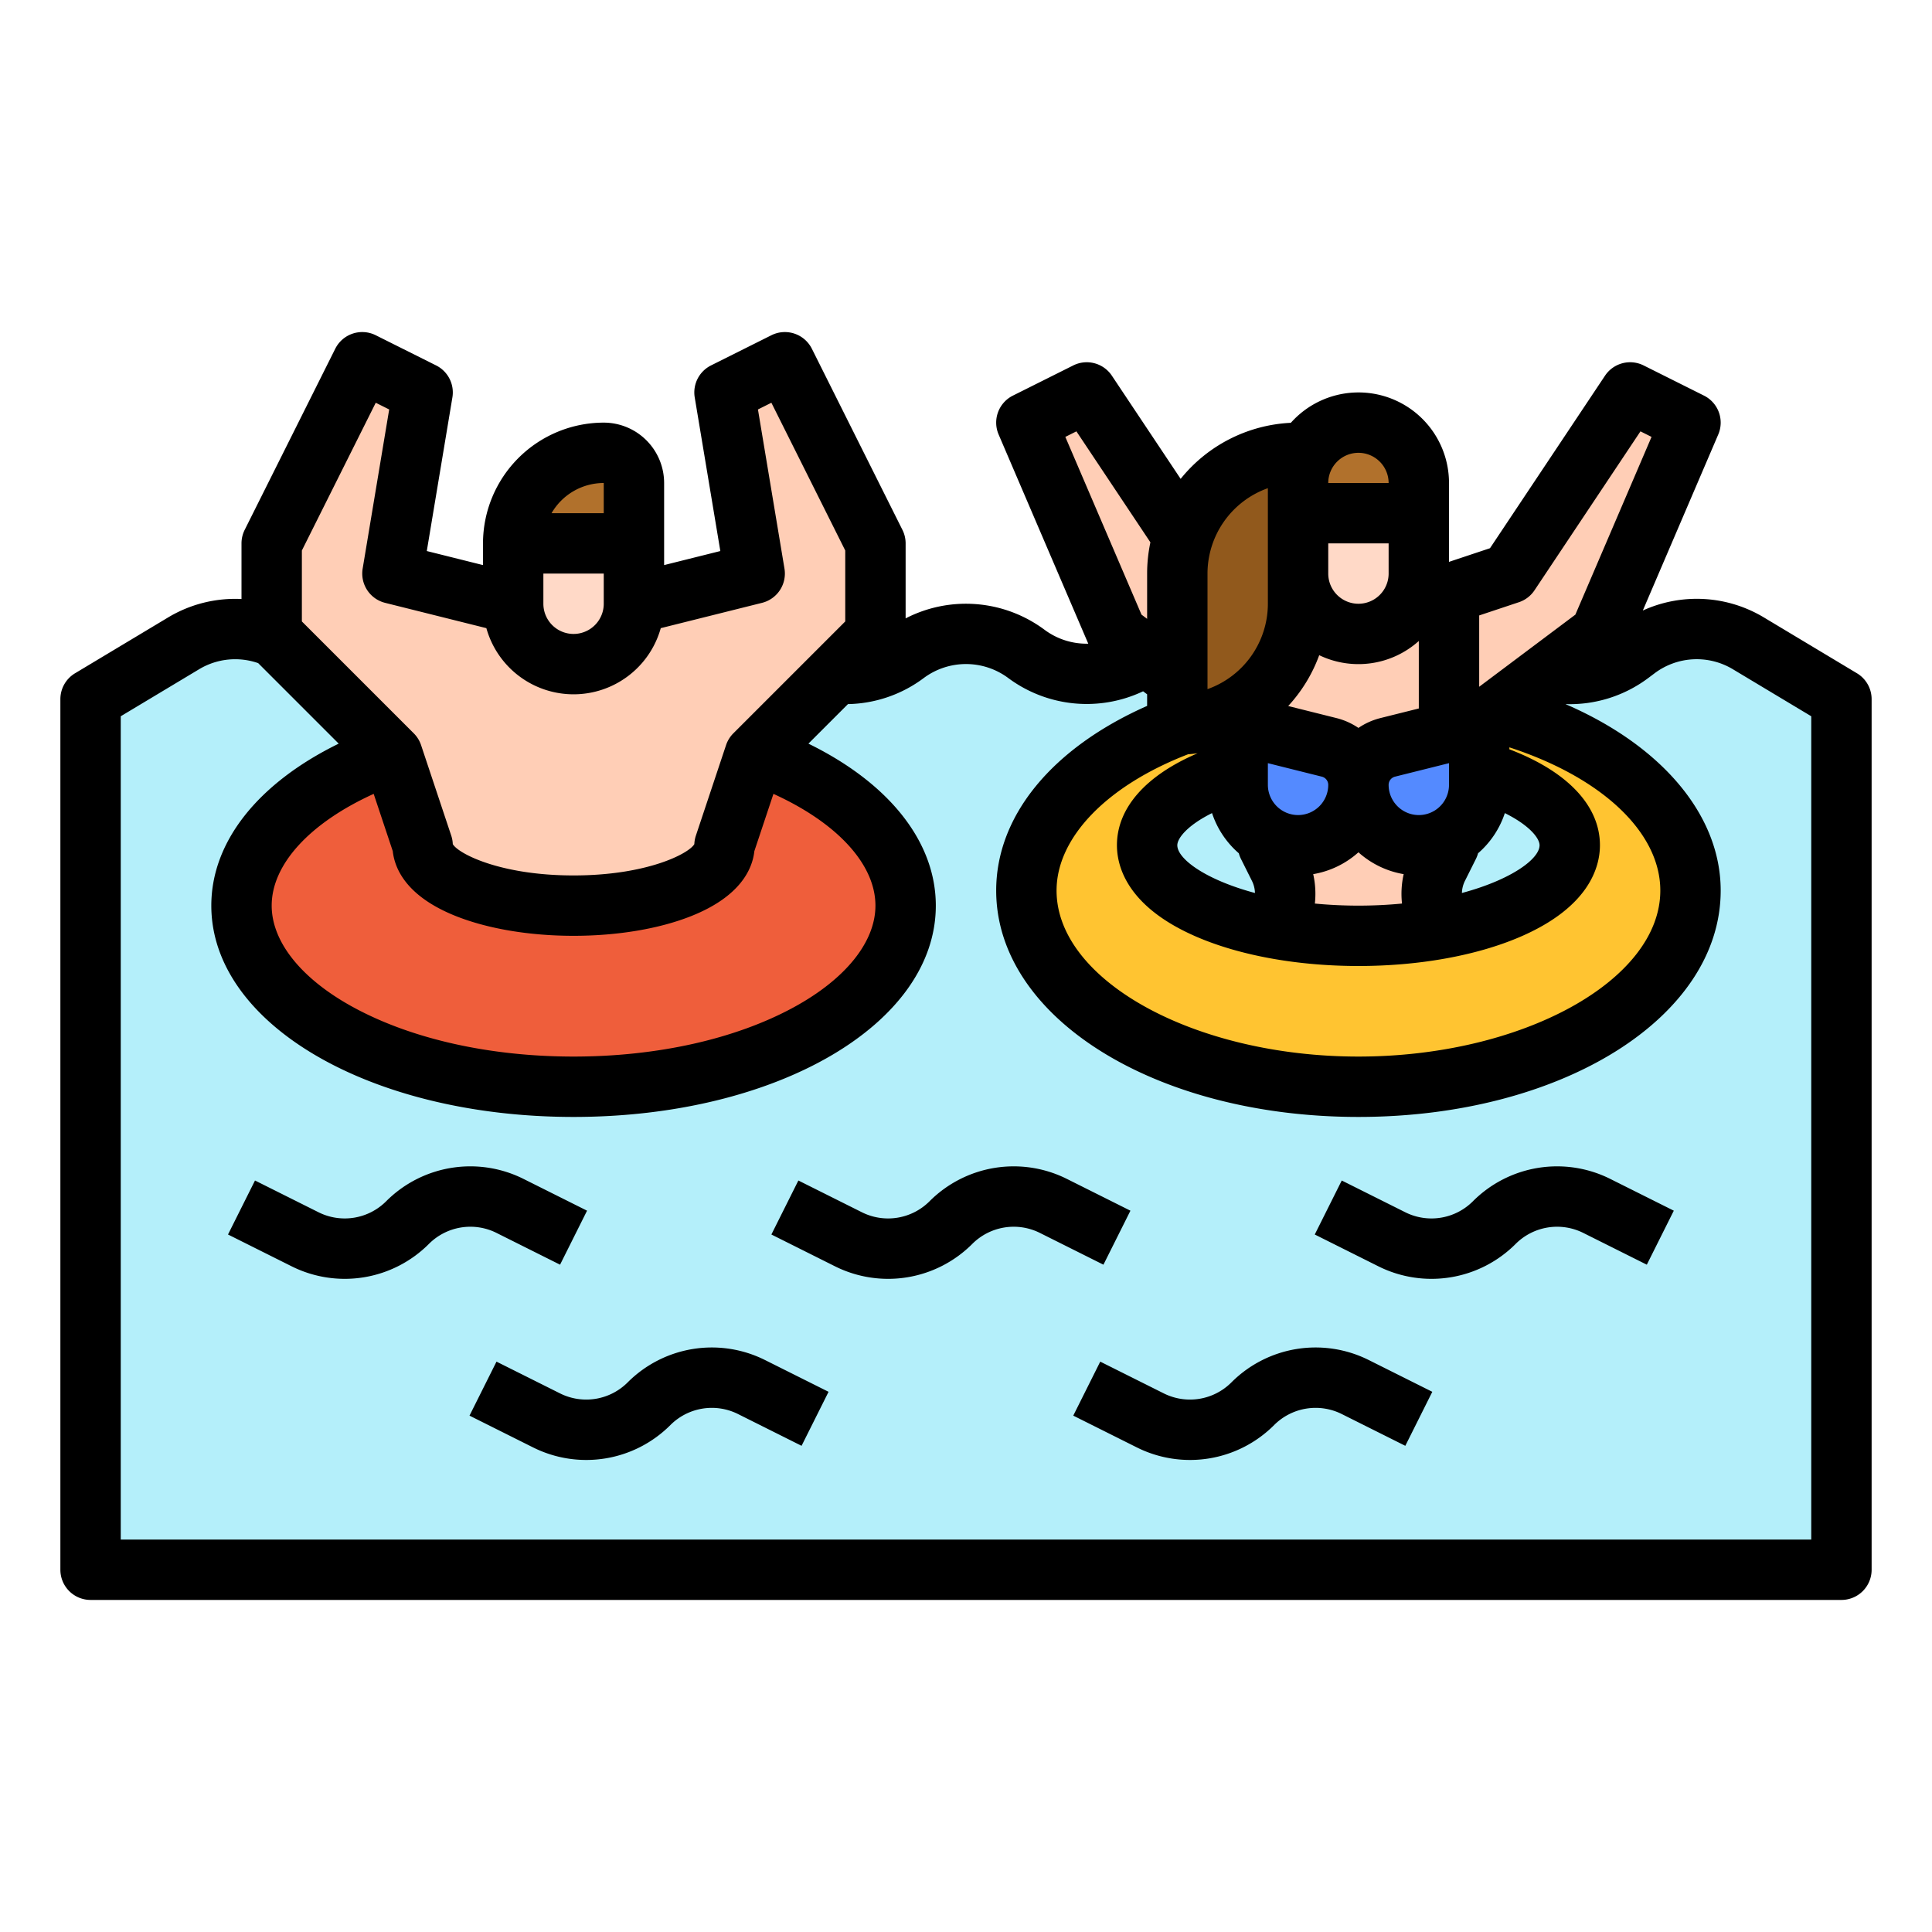 <?xml version="1.0"?>
<svg xmlns="http://www.w3.org/2000/svg" id="filled_outline" data-name="filled outline" viewBox="0 0 512 512" width="512" height="512"><path d="M48.625,171.8,24,186.575V416H488V186.575l-24.625-14.775a26.667,26.667,0,0,0-29.72,1.533L432,174.575a26.667,26.667,0,0,1-32,0l0,0a26.667,26.667,0,0,0-32,0l0,0a26.667,26.667,0,0,1-32,0l0,0a26.667,26.667,0,0,0-32,0l0,0a26.667,26.667,0,0,1-32,0l-0,0a26.667,26.667,0,0,0-32,0l-0,0a26.667,26.667,0,0,1-32,0l-0,0a26.667,26.667,0,0,0-32,0l0,0a26.667,26.667,0,0,1-32,0l-0,0a26.667,26.667,0,0,0-32,0l0,0a26.667,26.667,0,0,1-32,0l-1.656-1.242A26.667,26.667,0,0,0,48.625,171.8Z" style="fill:#b4effa"/><path d="M360,184a140.851,140.851,0,0,0-36.46,4.66L328,192l2.67,8,1.09,3.27a123.576,123.576,0,0,1,56.48,0l1.09-3.27L392,192l4.46-3.34A140.851,140.851,0,0,0,360,184Z" style="fill:#ffc431"/><path d="M448,236c0,28.72-39.4,52-88,52s-88-23.28-88-52c0-21.03,21.13-39.15,51.54-47.34L328,192l2.67,8,1.09,3.27C315.15,207.44,304,215.16,304,224c0,9.85,13.86,18.32,33.68,22.01a126.168,126.168,0,0,0,44.64,0C402.14,242.32,416,233.85,416,224c0-8.84-11.15-16.56-27.76-20.73l1.09-3.27L392,192l4.46-3.34C426.87,196.85,448,214.97,448,236Z" style="fill:#ffc431"/><path d="M448,112l-24,56-27.54,20.66L392,192l-2.67,8L388.24,203.27,384,216v8l-2.94,5.88a15.675,15.675,0,0,0,1.26,16.13,126.168,126.168,0,0,1-44.64,0,15.675,15.675,0,0,0,1.26-16.13L336,224v-8l-4.24-12.73L330.67,200,328,192l-4.46-3.34L296,168l-24-56,16-8,32,48,40,13.33L400,152l32-48Z" style="fill:#ffceb6"/><ellipse cx="152" cy="240" rx="88" ry="48" style="fill:#ef5e3b"/><path d="M136,160l-32-8,8-48L96,96,72,144v24l32,32,8,24c0,8.837,17.909,16,40,16s40-7.163,40-16l8-24,32-32V144L208,96l-16,8,8,48-32,8Z" style="fill:#ffceb6"/><path d="M136,144h32a0,0,0,0,1,0,0v16a16,16,0,0,1-16,16h0a16,16,0,0,1-16-16V144A0,0,0,0,1,136,144Z" style="fill:#ffd9c7"/><path d="M136,144v0a24,24,0,0,1,24-24h0a8,8,0,0,1,8,8v16Z" style="fill:#b1712c"/><path d="M344,120h0a32,32,0,0,0-32,32v40h0a32,32,0,0,0,32-32V144h16V120Z" style="fill:#91591c"/><path d="M344,136h32a0,0,0,0,1,0,0v16a16,16,0,0,1-16,16h0a16,16,0,0,1-16-16V136A0,0,0,0,1,344,136Z" style="fill:#ffd9c7"/><path d="M360,112h0a16,16,0,0,1,16,16v8a0,0,0,0,1,0,0H344a0,0,0,0,1,0,0v-8A16,16,0,0,1,360,112Z" style="fill:#b1712c"/><path d="M328,192l24.239,6.06A10.246,10.246,0,0,1,360,208v0a16,16,0,0,1-16,16h0a16,16,0,0,1-16-16Z" style="fill:#548aff"/><path d="M392,192l-24.239,6.06A10.246,10.246,0,0,0,360,208v0a16,16,0,0,0,16,16h0a16,16,0,0,0,16-16Z" style="fill:#548aff"/><path d="M492.116,178.427l-24.625-14.774a34.514,34.514,0,0,0-32.127-1.86l19.989-46.641a8.001,8.001,0,0,0-3.775-10.307l-16-8a7.998,7.998,0,0,0-10.234,2.718l-30.478,45.716L384,148.9V128a23.986,23.986,0,0,0-41.911-15.952,39.948,39.948,0,0,0-29.205,14.855L294.656,99.562a7.998,7.998,0,0,0-10.234-2.718l-16,8a8.001,8.001,0,0,0-3.775,10.307l23.756,55.43a18.643,18.643,0,0,1-11.603-3.695A34.888,34.888,0,0,0,240,163.875V144a7.999,7.999,0,0,0-.845-3.578l-24-48a8.001,8.001,0,0,0-10.733-3.577l-16,8a8.001,8.001,0,0,0-4.313,8.471l6.786,40.715L176,149.754V128a16.018,16.018,0,0,0-16-16,32.037,32.037,0,0,0-32,32v5.754l-14.895-3.724,6.786-40.715a8.001,8.001,0,0,0-4.313-8.471l-16-8a8,8,0,0,0-10.733,3.577l-24,48A7.999,7.999,0,0,0,64,144v14.746a34.482,34.482,0,0,0-19.491,4.907l-24.625,14.774A8.002,8.002,0,0,0,16,185.287V416a8,8,0,0,0,8,8H488a8,8,0,0,0,8-8V185.287A8.002,8.002,0,0,0,492.116,178.427ZM392,163.1l10.53-3.51a7.997,7.997,0,0,0,4.126-3.152l28.083-42.124,2.937,1.469-20.187,47.101L392,182ZM388.215,233.459l2.94-5.881a7.987,7.987,0,0,0,.544-1.448,24.061,24.061,0,0,0,7.101-10.651C405.355,218.738,408,222.155,408,224c0,3.603-7.446,9.128-20.578,12.652A7.669,7.669,0,0,1,388.215,233.459ZM384,202.246V208a8,8,0,0,1-16,0,2.245,2.245,0,0,1,1.701-2.18Zm-12.452,37.205C367.924,239.8,364.074,240,360,240s-7.924-.2-11.548-.549a23.622,23.622,0,0,0-.439-7.793A23.93,23.93,0,0,0,360,225.869a23.93,23.93,0,0,0,11.988,5.789A23.622,23.622,0,0,0,371.548,239.451ZM344,216a8.009,8.009,0,0,1-8-8v-5.754l14.298,3.574A2.245,2.245,0,0,1,352,208,8.009,8.009,0,0,1,344,216Zm16-96a8.009,8.009,0,0,1,8,8H352A8.009,8.009,0,0,1,360,120Zm-8,24h16v8a8,8,0,0,1-16,0Zm-2.394,29.63A23.958,23.958,0,0,0,376,169.869v17.885l-10.181,2.545a18.243,18.243,0,0,0-5.82,2.608,18.243,18.243,0,0,0-5.82-2.608l-12.793-3.198A40.053,40.053,0,0,0,349.606,173.63ZM320,152a24.042,24.042,0,0,1,16-22.629V160a24.042,24.042,0,0,1-16,22.629Zm12.578,84.652C319.446,233.128,312,227.603,312,224c0-1.845,2.645-5.262,9.2-8.521a24.061,24.061,0,0,0,7.101,10.651,7.987,7.987,0,0,0,.544,1.448l2.94,5.881A7.669,7.669,0,0,1,332.578,236.652ZM314.863,199.886q1.265-.09,2.506-.257C303.676,205.48,296,214.111,296,224c0,5.683,2.761,16.399,21.251,24.324C328.801,253.273,343.983,256,360,256s31.199-2.727,42.749-7.676C421.239,240.399,424,229.683,424,224c0-10.504-8.666-19.588-24-25.428v-.515c24.487,7.959,40,22.494,40,37.943,0,23.851-36.636,44-80,44s-80-20.149-80-44C280,221.961,293.332,208.189,314.863,199.886Zm-32.539-84.104,2.937-1.469,19.606,29.408A39.996,39.996,0,0,0,304,152v12l-1.489-1.117ZM160,128v8H146.165A15.997,15.997,0,0,1,160,128Zm-16,24h16v8a8,8,0,0,1-16,0Zm-64-6.111L99.578,106.733l3.56,1.779-7.029,42.172a8,8,0,0,0,5.951,9.076l26.834,6.708a23.994,23.994,0,0,0,46.214,0l26.834-6.708a8,8,0,0,0,5.951-9.076l-7.029-42.172,3.56-1.779L224,145.889v18.798l-29.657,29.656a8.021,8.021,0,0,0-1.933,3.127l-8,24a8.024,8.024,0,0,0-.404,2.229C182.608,226.177,171.534,232,152,232s-30.608-5.823-32.006-8.302a8.024,8.024,0,0,0-.404-2.229l-8-24a8.021,8.021,0,0,0-1.933-3.127L80,164.687Zm124.971,64.495C221.833,218.051,232,229.016,232,240c0,9.617-7.875,19.429-21.605,26.918C194.928,275.354,174.19,280,152,280s-42.928-4.646-58.395-13.082C79.875,259.429,72,249.617,72,240c0-10.984,10.167-21.949,27.029-29.616l5.057,15.171c.515,4.698,3.634,11.978,16.658,17.187C129.222,246.133,140.322,248,152,248s22.778-1.867,31.256-5.259c13.024-5.209,16.144-12.488,16.658-17.187ZM480,408H32V189.816l20.741-12.444a18.547,18.547,0,0,1,15.68-1.636L89.76,197.074C68.41,207.525,56,223.045,56,240c0,31.402,42.168,56,96,56s96-24.598,96-56c0-16.955-12.41-32.475-33.76-42.926l10.481-10.48a34.588,34.588,0,0,0,20.079-6.906,18.761,18.761,0,0,1,22.4,0,34.867,34.867,0,0,0,35.731,3.511L304,184v3.07C278.824,198.21,264,216.169,264,236c0,33.645,42.168,60,96,60s96-26.355,96-60c0-20.055-15.691-38.408-41.14-49.406a34.682,34.682,0,0,0,21.94-6.907l1.655-1.241a18.594,18.594,0,0,1,20.804-1.073L480,189.816Z"/><path d="M131.602,326.745l16.821,8.41,7.154-14.311-16.82-8.41a31.506,31.506,0,0,0-36.414,5.908,15.521,15.521,0,0,1-17.944,2.912l-16.821-8.41-7.154,14.311,16.82,8.41a31.504,31.504,0,0,0,36.414-5.908A15.521,15.521,0,0,1,131.602,326.745Z"/><path d="M166.343,366.343a15.523,15.523,0,0,1-17.944,2.912l-16.821-8.41-7.154,14.311,16.82,8.41a31.504,31.504,0,0,0,36.414-5.908,15.522,15.522,0,0,1,17.944-2.912l16.821,8.41,7.154-14.311-16.82-8.41A31.507,31.507,0,0,0,166.343,366.343Z"/><path d="M299.577,320.845l-16.82-8.41a31.506,31.506,0,0,0-36.414,5.908,15.521,15.521,0,0,1-17.944,2.912l-16.821-8.41-7.154,14.311,16.82,8.41a31.504,31.504,0,0,0,36.414-5.908,15.522,15.522,0,0,1,17.944-2.912l16.821,8.41Z"/><path d="M326.343,366.343a15.523,15.523,0,0,1-17.944,2.912l-16.821-8.41-7.154,14.311,16.82,8.41a31.504,31.504,0,0,0,36.414-5.908,15.522,15.522,0,0,1,17.944-2.912l16.821,8.41,7.154-14.311-16.82-8.41A31.507,31.507,0,0,0,326.343,366.343Z"/><path d="M390.343,318.343a15.521,15.521,0,0,1-17.944,2.912l-16.821-8.41-7.154,14.311,16.82,8.41a31.504,31.504,0,0,0,36.414-5.908,15.522,15.522,0,0,1,17.944-2.912l16.821,8.41,7.154-14.311-16.82-8.41A31.506,31.506,0,0,0,390.343,318.343Z"/></svg>

